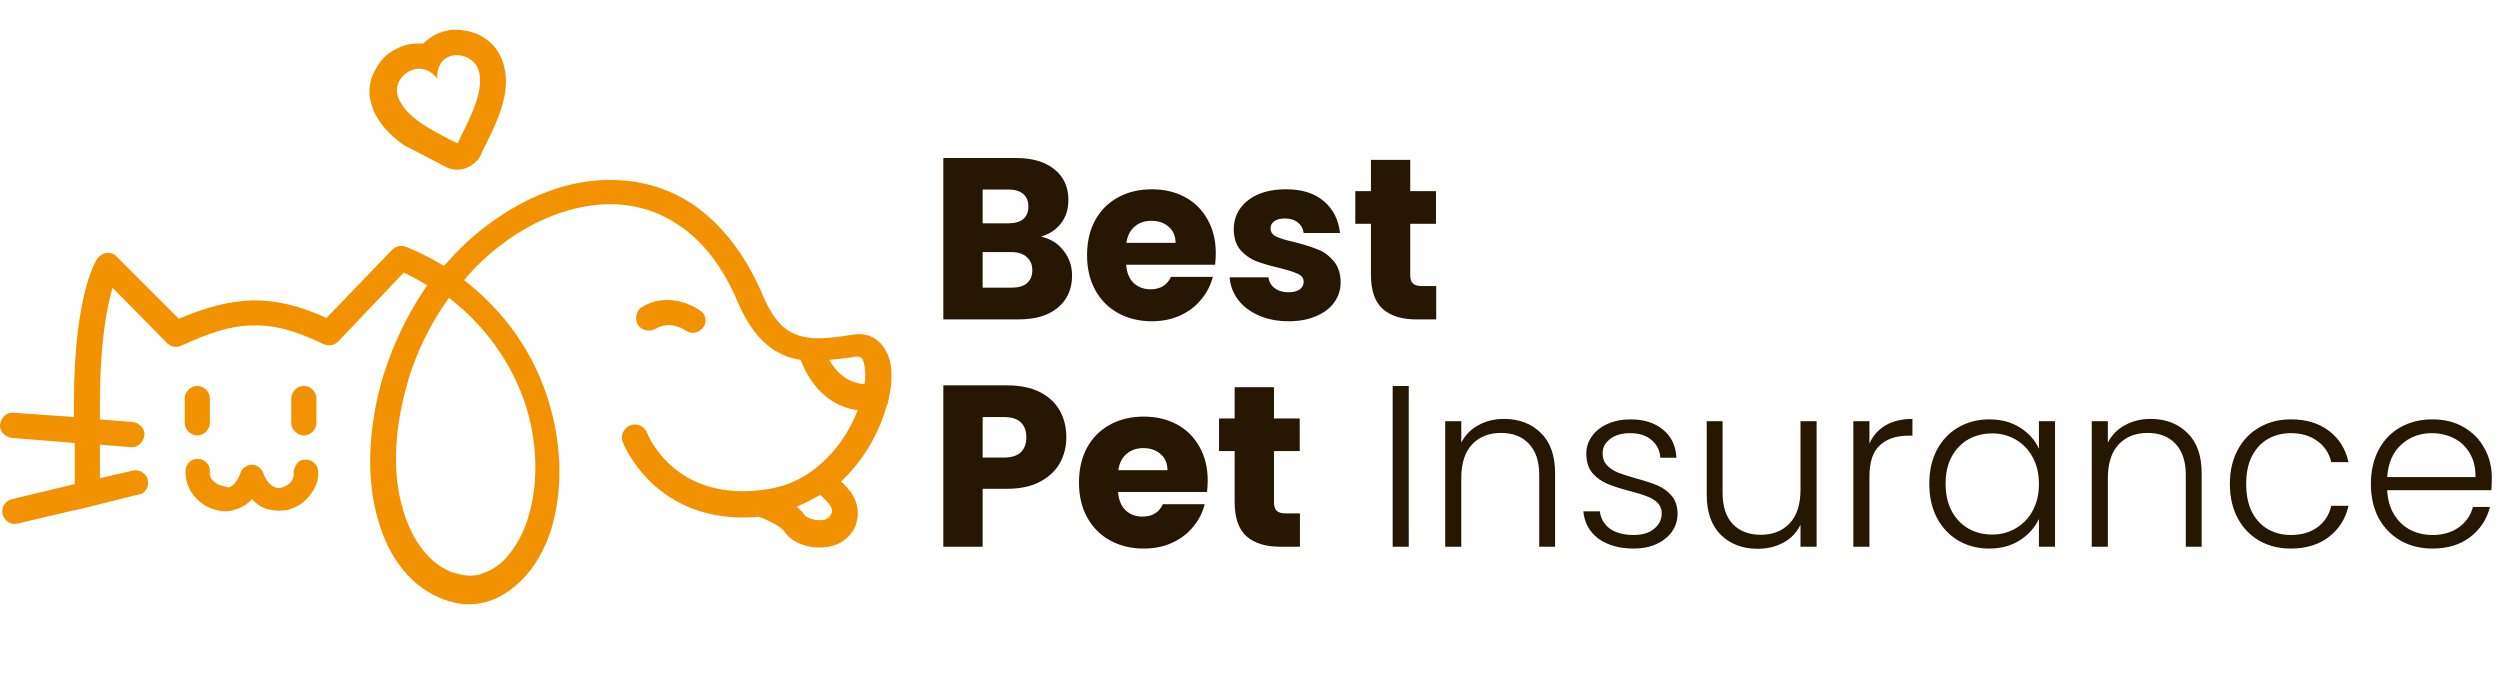 <svg width="168" height="46" viewBox="0 0 168 46" fill="none" xmlns="http://www.w3.org/2000/svg">
<path d="M69.958 15.903C70.586 16.037 71.091 16.351 71.472 16.845C71.853 17.329 72.043 17.885 72.043 18.514C72.043 19.42 71.724 20.141 71.085 20.676C70.457 21.202 69.577 21.464 68.444 21.464H63.392V10.619H68.274C69.376 10.619 70.236 10.872 70.854 11.376C71.482 11.881 71.796 12.566 71.796 13.431C71.796 14.069 71.626 14.6 71.286 15.022C70.957 15.444 70.514 15.738 69.958 15.903ZM66.034 15.007H67.764C68.197 15.007 68.526 14.914 68.753 14.729C68.99 14.533 69.108 14.25 69.108 13.879C69.108 13.508 68.99 13.225 68.753 13.029C68.526 12.834 68.197 12.736 67.764 12.736H66.034V15.007ZM67.98 19.332C68.423 19.332 68.763 19.235 69 19.039C69.247 18.833 69.371 18.539 69.371 18.158C69.371 17.777 69.242 17.479 68.984 17.262C68.737 17.046 68.392 16.938 67.949 16.938H66.034V19.332H67.98ZM81.701 17.015C81.701 17.262 81.686 17.52 81.655 17.788H75.677C75.718 18.323 75.888 18.735 76.186 19.023C76.495 19.302 76.871 19.441 77.314 19.441C77.973 19.441 78.431 19.162 78.689 18.606H81.501C81.356 19.173 81.094 19.683 80.713 20.136C80.342 20.589 79.873 20.944 79.307 21.202C78.74 21.459 78.107 21.588 77.407 21.588C76.562 21.588 75.81 21.408 75.151 21.047C74.492 20.687 73.977 20.172 73.606 19.502C73.236 18.833 73.05 18.05 73.05 17.154C73.05 16.258 73.23 15.475 73.591 14.806C73.962 14.136 74.477 13.621 75.136 13.261C75.795 12.901 76.552 12.72 77.407 12.72C78.241 12.72 78.983 12.895 79.631 13.246C80.28 13.596 80.785 14.095 81.145 14.744C81.516 15.393 81.701 16.15 81.701 17.015ZM78.998 16.32C78.998 15.867 78.844 15.506 78.534 15.239C78.225 14.971 77.839 14.837 77.376 14.837C76.933 14.837 76.557 14.966 76.248 15.223C75.949 15.48 75.764 15.846 75.692 16.32H78.998ZM86.602 21.588C85.85 21.588 85.181 21.459 84.594 21.202C84.007 20.944 83.543 20.594 83.203 20.151C82.863 19.698 82.673 19.193 82.632 18.637H85.243C85.273 18.936 85.412 19.178 85.66 19.363C85.907 19.549 86.211 19.641 86.571 19.641C86.901 19.641 87.153 19.58 87.328 19.456C87.513 19.322 87.606 19.152 87.606 18.946C87.606 18.699 87.477 18.519 87.22 18.405C86.962 18.282 86.545 18.148 85.969 18.004C85.351 17.86 84.836 17.71 84.424 17.556C84.012 17.391 83.656 17.139 83.358 16.799C83.059 16.449 82.91 15.98 82.91 15.393C82.91 14.899 83.044 14.451 83.311 14.049C83.59 13.637 83.991 13.312 84.516 13.076C85.052 12.839 85.685 12.72 86.417 12.72C87.498 12.72 88.348 12.988 88.966 13.524C89.594 14.059 89.954 14.77 90.047 15.656H87.606C87.565 15.357 87.431 15.12 87.204 14.945C86.988 14.77 86.7 14.682 86.339 14.682C86.03 14.682 85.793 14.744 85.629 14.868C85.464 14.981 85.382 15.141 85.382 15.347C85.382 15.594 85.51 15.779 85.768 15.903C86.035 16.026 86.448 16.15 87.004 16.273C87.642 16.438 88.162 16.603 88.564 16.768C88.966 16.922 89.316 17.18 89.614 17.54C89.923 17.89 90.083 18.364 90.093 18.962C90.093 19.466 89.949 19.919 89.661 20.321C89.383 20.712 88.976 21.021 88.44 21.248C87.915 21.475 87.302 21.588 86.602 21.588ZM96.514 19.224V21.464H95.17C94.212 21.464 93.466 21.233 92.93 20.769C92.394 20.295 92.127 19.528 92.127 18.467V15.038H91.076V12.844H92.127V10.743H94.768V12.844H96.499V15.038H94.768V18.498C94.768 18.756 94.83 18.941 94.954 19.054C95.077 19.168 95.283 19.224 95.572 19.224H96.514Z" fill="#251702"/>
<path d="M71.657 29.386C71.657 30.015 71.513 30.591 71.225 31.117C70.936 31.632 70.493 32.049 69.896 32.368C69.299 32.687 68.557 32.847 67.671 32.847H66.034V36.74H63.392V25.895H67.671C68.536 25.895 69.268 26.044 69.865 26.343C70.462 26.642 70.91 27.054 71.209 27.579C71.508 28.104 71.657 28.707 71.657 29.386ZM67.471 30.746C67.975 30.746 68.351 30.628 68.598 30.391C68.845 30.154 68.969 29.819 68.969 29.386C68.969 28.954 68.845 28.619 68.598 28.382C68.351 28.145 67.975 28.027 67.471 28.027H66.034V30.746H67.471ZM81.158 32.291C81.158 32.538 81.143 32.795 81.112 33.063H75.133C75.175 33.599 75.344 34.011 75.643 34.299C75.952 34.577 76.328 34.716 76.771 34.716C77.43 34.716 77.888 34.438 78.146 33.882H80.957C80.813 34.448 80.551 34.958 80.17 35.411C79.799 35.865 79.33 36.22 78.764 36.477C78.197 36.735 77.564 36.864 76.864 36.864C76.019 36.864 75.267 36.683 74.608 36.323C73.949 35.962 73.434 35.447 73.063 34.778C72.692 34.109 72.507 33.326 72.507 32.43C72.507 31.534 72.687 30.751 73.048 30.082C73.419 29.412 73.933 28.897 74.593 28.537C75.252 28.176 76.009 27.996 76.864 27.996C77.698 27.996 78.439 28.171 79.088 28.521C79.737 28.872 80.242 29.371 80.602 30.02C80.973 30.669 81.158 31.426 81.158 32.291ZM78.455 31.596C78.455 31.142 78.3 30.782 77.991 30.514C77.682 30.246 77.296 30.113 76.833 30.113C76.39 30.113 76.014 30.241 75.705 30.499C75.406 30.756 75.221 31.122 75.149 31.596H78.455ZM87.356 34.5V36.74H86.013C85.055 36.74 84.308 36.508 83.772 36.045C83.237 35.571 82.969 34.804 82.969 33.743V30.313H81.919V28.12H82.969V26.019H85.611V28.12H87.341V30.313H85.611V33.774C85.611 34.031 85.673 34.217 85.796 34.33C85.92 34.443 86.126 34.5 86.414 34.5H87.356ZM94.668 25.941V36.74H93.587V25.941H94.668ZM101.072 28.151C102.081 28.151 102.905 28.465 103.544 29.093C104.182 29.711 104.502 30.612 104.502 31.796V36.74H103.436V31.92C103.436 31.003 103.204 30.303 102.74 29.819C102.287 29.335 101.664 29.093 100.871 29.093C100.057 29.093 99.409 29.35 98.924 29.865C98.441 30.38 98.198 31.137 98.198 32.136V36.74H97.117V28.305H98.198V29.742C98.466 29.227 98.853 28.835 99.357 28.568C99.862 28.29 100.433 28.151 101.072 28.151ZM109.798 36.864C108.829 36.864 108.036 36.642 107.418 36.199C106.811 35.746 106.471 35.133 106.399 34.361H107.511C107.563 34.835 107.784 35.221 108.175 35.52C108.577 35.808 109.113 35.952 109.782 35.952C110.369 35.952 110.827 35.813 111.157 35.535C111.497 35.257 111.667 34.912 111.667 34.5C111.667 34.212 111.574 33.975 111.389 33.789C111.203 33.604 110.966 33.46 110.678 33.357C110.4 33.243 110.019 33.125 109.535 33.001C108.907 32.837 108.397 32.672 108.005 32.507C107.614 32.342 107.279 32.1 107.001 31.781C106.734 31.451 106.6 31.014 106.6 30.468C106.6 30.056 106.723 29.675 106.97 29.325C107.218 28.974 107.568 28.696 108.021 28.49C108.474 28.284 108.989 28.181 109.566 28.181C110.472 28.181 111.203 28.413 111.759 28.877C112.316 29.33 112.614 29.958 112.656 30.761H111.574C111.543 30.267 111.348 29.87 110.987 29.572C110.637 29.263 110.153 29.108 109.535 29.108C108.989 29.108 108.546 29.237 108.206 29.495C107.866 29.752 107.696 30.071 107.696 30.452C107.696 30.782 107.794 31.055 107.99 31.271C108.196 31.477 108.448 31.642 108.747 31.765C109.046 31.879 109.447 32.008 109.952 32.152C110.56 32.316 111.044 32.476 111.404 32.631C111.765 32.785 112.074 33.012 112.331 33.31C112.589 33.609 112.722 34.006 112.733 34.5C112.733 34.953 112.609 35.36 112.362 35.72C112.115 36.071 111.77 36.349 111.327 36.555C110.884 36.761 110.374 36.864 109.798 36.864ZM122.076 28.305V36.74H120.994V35.257C120.747 35.782 120.366 36.184 119.851 36.462C119.336 36.74 118.759 36.879 118.121 36.879C117.111 36.879 116.287 36.57 115.649 35.952C115.01 35.324 114.691 34.417 114.691 33.233V28.305H115.757V33.11C115.757 34.026 115.984 34.727 116.437 35.211C116.9 35.695 117.529 35.937 118.322 35.937C119.135 35.937 119.784 35.679 120.268 35.164C120.752 34.649 120.994 33.892 120.994 32.893V28.305H122.076ZM125.626 29.803C125.863 29.278 126.223 28.872 126.707 28.583C127.202 28.295 127.804 28.151 128.515 28.151V29.278H128.221C127.439 29.278 126.81 29.489 126.337 29.912C125.863 30.334 125.626 31.039 125.626 32.028V36.74H124.544V28.305H125.626V29.803ZM129.647 32.507C129.647 31.642 129.817 30.885 130.157 30.236C130.507 29.577 130.986 29.072 131.594 28.722C132.212 28.362 132.907 28.181 133.679 28.181C134.483 28.181 135.173 28.367 135.749 28.738C136.336 29.108 136.759 29.582 137.016 30.159V28.305H138.098V36.74H137.016V34.871C136.748 35.447 136.321 35.926 135.734 36.307C135.157 36.678 134.467 36.864 133.664 36.864C132.902 36.864 132.212 36.683 131.594 36.323C130.986 35.962 130.507 35.453 130.157 34.794C129.817 34.134 129.647 33.372 129.647 32.507ZM137.016 32.523C137.016 31.843 136.877 31.245 136.599 30.73C136.321 30.215 135.94 29.819 135.456 29.541C134.982 29.263 134.457 29.124 133.88 29.124C133.283 29.124 132.747 29.258 132.274 29.526C131.8 29.793 131.424 30.185 131.146 30.7C130.878 31.204 130.744 31.807 130.744 32.507C130.744 33.197 130.878 33.805 131.146 34.33C131.424 34.845 131.8 35.242 132.274 35.52C132.747 35.787 133.283 35.921 133.88 35.921C134.457 35.921 134.982 35.782 135.456 35.504C135.94 35.226 136.321 34.83 136.599 34.315C136.877 33.8 137.016 33.202 137.016 32.523ZM144.521 28.151C145.531 28.151 146.355 28.465 146.993 29.093C147.632 29.711 147.951 30.612 147.951 31.796V36.74H146.885V31.92C146.885 31.003 146.653 30.303 146.19 29.819C145.737 29.335 145.113 29.093 144.32 29.093C143.507 29.093 142.858 29.35 142.374 29.865C141.89 30.38 141.648 31.137 141.648 32.136V36.74H140.566V28.305H141.648V29.742C141.916 29.227 142.302 28.835 142.806 28.568C143.311 28.29 143.883 28.151 144.521 28.151ZM149.848 32.523C149.848 31.647 150.023 30.885 150.373 30.236C150.724 29.577 151.208 29.072 151.826 28.722C152.444 28.362 153.149 28.181 153.942 28.181C154.982 28.181 155.837 28.439 156.507 28.954C157.186 29.469 157.624 30.169 157.82 31.055H156.661C156.517 30.447 156.203 29.974 155.719 29.634C155.245 29.283 154.653 29.108 153.942 29.108C153.376 29.108 152.866 29.237 152.413 29.495C151.959 29.752 151.599 30.138 151.331 30.653C151.074 31.158 150.945 31.781 150.945 32.523C150.945 33.264 151.074 33.892 151.331 34.407C151.599 34.922 151.959 35.308 152.413 35.566C152.866 35.823 153.376 35.952 153.942 35.952C154.653 35.952 155.245 35.782 155.719 35.442C156.203 35.092 156.517 34.608 156.661 33.99H157.82C157.624 34.855 157.186 35.55 156.507 36.076C155.827 36.601 154.972 36.864 153.942 36.864C153.149 36.864 152.444 36.688 151.826 36.338C151.208 35.978 150.724 35.473 150.373 34.824C150.023 34.165 149.848 33.398 149.848 32.523ZM167.449 32.09C167.449 32.461 167.438 32.744 167.418 32.94H160.419C160.45 33.578 160.605 34.124 160.883 34.577C161.161 35.03 161.527 35.375 161.98 35.612C162.433 35.839 162.927 35.952 163.463 35.952C164.163 35.952 164.75 35.782 165.224 35.442C165.708 35.102 166.027 34.644 166.182 34.067H167.325C167.119 34.891 166.676 35.566 165.996 36.091C165.327 36.606 164.482 36.864 163.463 36.864C162.67 36.864 161.959 36.688 161.331 36.338C160.703 35.978 160.208 35.473 159.848 34.824C159.498 34.165 159.323 33.398 159.323 32.523C159.323 31.647 159.498 30.88 159.848 30.221C160.198 29.561 160.687 29.057 161.315 28.707C161.944 28.357 162.659 28.181 163.463 28.181C164.266 28.181 164.966 28.357 165.564 28.707C166.171 29.057 166.635 29.531 166.954 30.128C167.284 30.715 167.449 31.369 167.449 32.09ZM166.352 32.059C166.362 31.431 166.233 30.895 165.965 30.452C165.708 30.009 165.353 29.675 164.9 29.448C164.446 29.222 163.952 29.108 163.416 29.108C162.613 29.108 161.928 29.366 161.362 29.881C160.795 30.396 160.481 31.122 160.419 32.059H166.352Z" fill="#251702"/>
<path fill-rule="evenodd" clip-rule="evenodd" d="M9.525 33.178L5.024 34.297V34.279L1.19 35.181C0.738 35.294 0.287 35.012 0.175 34.56C0.062 34.109 0.344 33.658 0.795 33.545L5.024 32.53V29.767L0.795 29.429C0.344 29.372 -0.051 28.978 0.005 28.526C0.062 28.075 0.457 27.681 0.908 27.737L4.968 28.019V27.117C4.968 19.56 6.547 17.361 6.547 17.361L6.66 17.248C6.998 16.91 7.562 16.91 7.844 17.248L12.017 21.421C13.878 20.632 15.4 20.237 16.979 20.18C18.558 20.18 20.081 20.519 21.942 21.365L26.341 16.797C26.566 16.571 26.904 16.459 27.243 16.571C27.243 16.571 28.314 16.966 29.837 17.868C30.739 16.853 31.698 15.895 32.713 15.162C34.856 13.526 37.281 12.455 39.649 12.173C42.074 11.891 44.499 12.342 46.585 13.752C48.39 14.992 50.025 16.966 51.209 19.729C51.886 21.365 52.619 22.154 53.522 22.492C53.803 22.605 54.142 22.662 54.537 22.718H54.593C55.326 22.774 56.228 22.662 57.3 22.492C58.371 22.323 59.104 22.774 59.556 23.62C59.837 24.128 59.95 24.805 59.894 25.538C59.894 25.989 59.781 26.553 59.668 27.06C59.668 27.117 59.668 27.117 59.612 27.173C59.584 27.258 59.556 27.356 59.527 27.455C59.499 27.554 59.471 27.652 59.443 27.737C58.935 29.316 57.92 31.064 56.51 32.361C56.792 32.587 57.018 32.869 57.187 33.094C57.582 33.658 57.751 34.335 57.582 35.012C57.469 35.575 57.131 35.97 56.792 36.252C56.454 36.534 56.003 36.703 55.552 36.76C55.157 36.816 54.706 36.816 54.255 36.703C53.634 36.534 53.07 36.252 52.732 35.745C52.619 35.575 52.394 35.406 52.112 35.237C52.046 35.204 51.978 35.169 51.908 35.133C51.62 34.984 51.302 34.82 50.984 34.73C43.991 35.35 41.848 29.711 41.848 29.711C41.679 29.26 41.905 28.752 42.356 28.583C42.807 28.414 43.315 28.639 43.484 29.09C43.484 29.09 45.288 33.884 51.604 32.869C52.732 32.7 53.747 32.248 54.593 31.628C56.059 30.557 57.074 29.034 57.638 27.568C55.213 27.229 54.198 25.199 53.803 24.184C53.465 24.128 53.183 24.072 52.901 23.959C51.548 23.451 50.476 22.38 49.574 20.293C48.559 17.868 47.149 16.12 45.57 15.105C43.822 13.921 41.792 13.526 39.762 13.808C37.675 14.09 35.589 14.992 33.672 16.459C32.769 17.135 31.923 17.925 31.19 18.827C33.22 20.406 35.532 22.887 36.773 26.666C37.788 29.767 37.788 32.756 37.168 35.124C36.83 36.421 36.266 37.549 35.532 38.452C34.799 39.354 33.897 40.031 32.938 40.369C32.093 40.651 31.19 40.707 30.288 40.425C30.175 40.425 30.062 40.369 29.95 40.312H29.893C27.694 39.523 26.115 37.549 25.382 34.842C24.649 32.305 24.705 29.09 25.607 25.763C25.691 25.427 25.807 25.091 25.93 24.732C25.972 24.609 26.015 24.483 26.059 24.353C26.735 22.436 27.638 20.744 28.709 19.165C28.032 18.771 27.525 18.489 27.13 18.32L22.731 22.944C22.45 23.226 22.055 23.282 21.716 23.113C19.855 22.21 18.389 21.816 16.979 21.872C15.513 21.872 14.047 22.38 12.186 23.226C11.848 23.395 11.453 23.282 11.227 23.056L7.562 19.334C7.224 20.519 6.716 22.831 6.716 27.117V28.188L8.915 28.357C9.366 28.414 9.761 28.808 9.705 29.26C9.648 29.711 9.254 30.105 8.803 30.049L6.716 29.88V32.136L8.915 31.628C9.366 31.515 9.818 31.797 9.93 32.248C10.024 32.623 9.846 32.997 9.525 33.178ZM58.146 25.256C58.146 25.425 58.146 25.594 58.089 25.82C56.792 25.707 56.116 24.861 55.721 24.184C55.772 24.179 55.823 24.174 55.875 24.169C56.397 24.117 56.961 24.061 57.525 23.959C57.751 23.959 57.92 24.015 57.977 24.184C58.089 24.41 58.146 24.805 58.146 25.256ZM53.522 34.053C54.086 33.827 54.593 33.545 55.101 33.263C55.383 33.489 55.608 33.715 55.721 33.884C55.89 34.109 55.946 34.279 55.89 34.448C55.834 34.617 55.777 34.73 55.664 34.786C55.552 34.899 55.383 34.955 55.213 34.955C55.044 34.955 54.819 34.955 54.649 34.899C54.367 34.842 54.142 34.73 54.029 34.56C53.916 34.391 53.747 34.222 53.522 34.053ZM27.694 24.748C28.314 23 29.16 21.421 30.175 20.011C31.98 21.421 34.066 23.62 35.251 27.004C36.153 29.711 36.153 32.361 35.589 34.448C35.307 35.519 34.856 36.421 34.292 37.154C33.784 37.831 33.164 38.282 32.487 38.508C31.98 38.733 31.359 38.733 30.796 38.564C30.767 38.564 30.725 38.55 30.683 38.536C30.64 38.522 30.598 38.508 30.57 38.508H30.514C28.878 37.944 27.694 36.365 27.074 34.222C26.397 31.966 26.453 29.09 27.299 26.045C27.412 25.594 27.525 25.199 27.694 24.748Z" fill="#F39200"/>
<path fill-rule="evenodd" clip-rule="evenodd" d="M32.318 10.425C31.867 11.27 30.796 11.665 29.95 11.214C28.991 10.707 28.032 10.199 27.13 9.748C26.115 9.015 25.326 8.169 24.987 7.097C24.649 6.082 24.874 5.124 25.438 4.334C25.72 3.883 26.115 3.545 26.566 3.319C27.074 3.037 27.581 2.924 28.145 2.924H28.427C28.483 2.896 28.526 2.854 28.568 2.812C28.61 2.769 28.653 2.727 28.709 2.699C29.16 2.304 29.668 2.135 30.175 2.022C30.683 1.966 31.19 2.022 31.641 2.135C32.6 2.417 33.446 3.094 33.784 4.165L33.841 4.334C34.395 6.217 33.425 8.155 32.429 10.147C32.411 10.183 32.393 10.219 32.374 10.255L32.318 10.425ZM30.863 9.389C31.726 7.667 32.58 5.964 32.149 4.673C31.641 3.319 29.273 3.263 29.386 5.293C28.258 3.77 26.284 5.124 26.735 6.477C27.186 7.831 28.935 8.733 30.739 9.635C30.78 9.553 30.821 9.471 30.863 9.389Z" fill="#F39200"/>
<path d="M14.893 32.643C14.977 32.671 15.048 32.685 15.118 32.7C15.189 32.714 15.259 32.728 15.344 32.756C15.626 32.7 15.908 32.417 16.134 31.854C16.19 31.628 16.359 31.402 16.641 31.29C16.754 31.233 16.81 31.233 16.923 31.233C17.036 31.233 17.092 31.233 17.205 31.29C17.487 31.402 17.656 31.628 17.712 31.854C17.938 32.417 18.22 32.643 18.502 32.756C18.671 32.812 18.784 32.812 18.953 32.756C19.122 32.7 19.291 32.643 19.404 32.53C19.63 32.361 19.743 32.079 19.743 31.854C19.686 31.628 19.799 31.402 19.912 31.233C20.025 31.008 20.25 30.895 20.476 30.895C20.927 30.838 21.322 31.177 21.378 31.628V32.023C21.322 32.643 20.927 33.263 20.419 33.715C20.081 33.996 19.686 34.166 19.291 34.279C18.897 34.335 18.446 34.335 17.994 34.222C17.6 34.109 17.261 33.884 16.923 33.545C16.641 33.884 16.246 34.109 15.852 34.222C15.4 34.391 15.006 34.391 14.555 34.279C14.103 34.166 13.765 33.996 13.427 33.715C12.806 33.207 12.412 32.417 12.468 31.572C12.524 31.12 12.919 30.782 13.37 30.838C13.822 30.895 14.16 31.29 14.103 31.741C14.047 31.966 14.216 32.248 14.442 32.417C14.555 32.53 14.724 32.587 14.893 32.643Z" fill="#F39200"/>
<path d="M43.145 20.632C45.119 19.447 47.036 20.857 47.036 20.857C47.431 21.083 47.544 21.647 47.262 21.985C46.98 22.38 46.473 22.492 46.078 22.21C46.078 22.21 45.063 21.477 44.048 22.098C43.653 22.323 43.089 22.21 42.864 21.816C42.638 21.421 42.751 20.857 43.145 20.632Z" fill="#F39200"/>
<path d="M19.573 28.414V26.778C19.573 26.327 19.968 25.932 20.419 25.932C20.87 25.932 21.265 26.327 21.265 26.778V28.414C21.265 28.865 20.87 29.26 20.419 29.26C19.968 29.26 19.573 28.865 19.573 28.414Z" fill="#F39200"/>
<path d="M12.412 28.414V26.778C12.412 26.327 12.806 25.932 13.258 25.932C13.709 25.932 14.103 26.327 14.103 26.778V28.414C14.103 28.865 13.709 29.26 13.258 29.26C12.806 29.26 12.412 28.865 12.412 28.414Z" fill="#F39200"/>
</svg>
